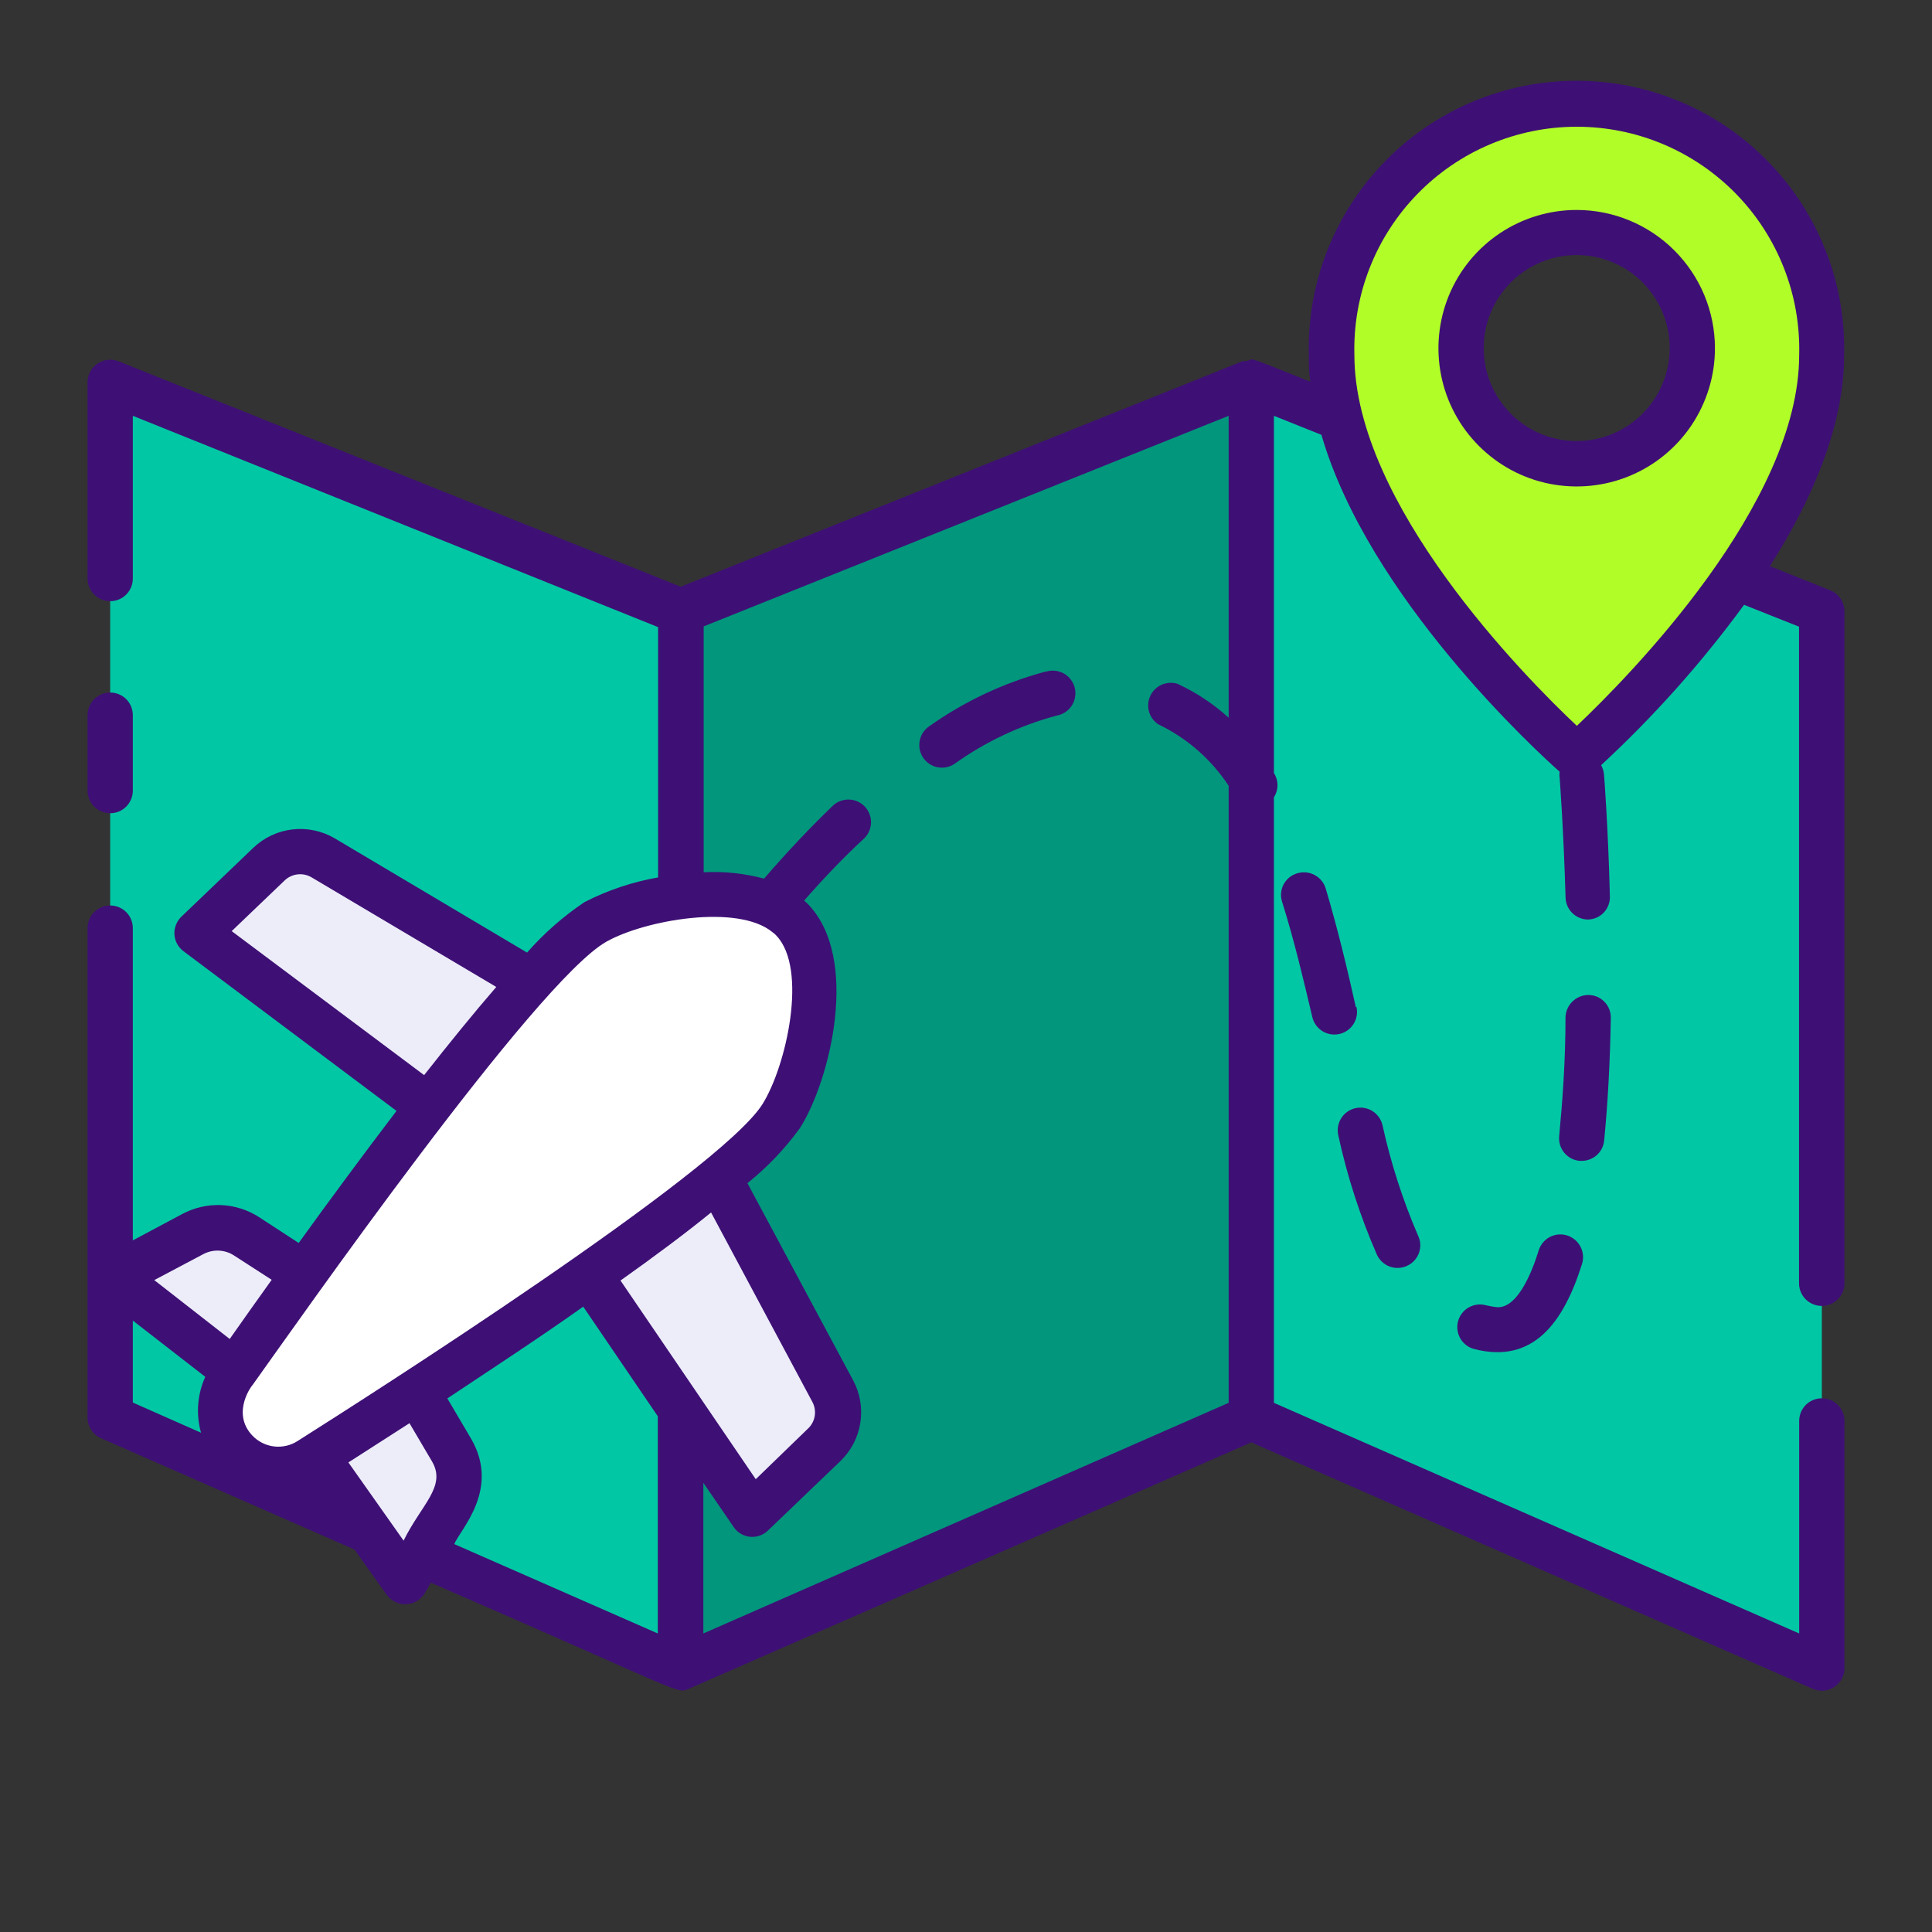 <svg width="40" height="40" viewBox="0 0 40 40" fill="none" xmlns="http://www.w3.org/2000/svg">
<rect x="0" y="0" width="40" height="40" fill="#333333" stroke="none"/>
<path d="M25.906 29.375L14.094 34.562V12.675L25.906 7.938V29.375Z" fill="#02967D"/>
<path d="M37.719 34.562L25.906 29.375V7.938L37.719 12.681V34.562Z" fill="#02C7A4"/>
<path d="M14.094 34.562L2.281 29.375V7.938L14.094 12.675V34.562Z" fill="#02C7A4"/>
<path d="M32.647 2.3C31.301 2.3 30.011 2.834 29.059 3.785C28.108 4.736 27.573 6.026 27.572 7.372C27.572 11.256 32.647 15.691 32.647 15.691C32.647 15.691 37.719 11.25 37.719 7.372C37.719 6.027 37.184 4.737 36.233 3.786C35.282 2.834 33.992 2.3 32.647 2.3ZM32.647 9.622C32.174 9.622 31.712 9.482 31.319 9.219C30.926 8.956 30.619 8.583 30.438 8.146C30.257 7.709 30.21 7.229 30.302 6.765C30.394 6.301 30.622 5.875 30.956 5.541C31.291 5.207 31.717 4.979 32.181 4.887C32.644 4.794 33.125 4.842 33.562 5.023C33.998 5.204 34.372 5.51 34.635 5.903C34.897 6.296 35.038 6.758 35.038 7.231C35.038 7.865 34.786 8.473 34.337 8.922C33.889 9.37 33.281 9.622 32.647 9.622Z" fill="#B1FD28"/>
<path d="M5.112 25.625L7.753 27.344L9.353 30.059C9.452 30.229 9.504 30.421 9.504 30.617C9.504 30.813 9.452 31.006 9.353 31.175L8.394 32.788L5.837 29.172L2.344 26.456L3.997 25.572C4.171 25.481 4.366 25.438 4.562 25.447C4.758 25.457 4.948 25.518 5.112 25.625Z" fill="#EDEDF9"/>
<path d="M15.572 31.372L10.828 24.397L4.062 19.347L5.559 17.916C5.707 17.775 5.897 17.686 6.1 17.663C6.303 17.64 6.509 17.683 6.684 17.788L13.497 21.85L17.247 28.841C17.343 29.021 17.377 29.227 17.345 29.428C17.313 29.63 17.216 29.815 17.069 29.956L15.572 31.372Z" fill="#EDEDF9"/>
<path d="M16.175 23.125C16.719 22.256 17.275 19.975 16.4 19.062C15.525 18.15 13.225 18.6 12.338 19.106C10.869 19.938 6.366 26.272 4.778 28.547C4.619 28.775 4.544 29.052 4.565 29.329C4.587 29.607 4.704 29.868 4.897 30.069C5.089 30.27 5.345 30.399 5.621 30.433C5.897 30.467 6.177 30.405 6.413 30.256C8.75 28.772 15.287 24.556 16.175 23.125Z" fill="white"/>
<path d="M37.719 27.038C37.843 27.038 37.962 26.988 38.05 26.9C38.138 26.812 38.188 26.693 38.188 26.569V12.656C38.187 12.563 38.159 12.472 38.107 12.394C38.055 12.317 37.98 12.257 37.894 12.222L36.644 11.722C37.506 10.366 38.181 8.831 38.181 7.347C38.199 6.608 38.068 5.873 37.798 5.185C37.527 4.498 37.122 3.871 36.605 3.342C36.089 2.813 35.472 2.393 34.791 2.106C34.11 1.819 33.378 1.672 32.639 1.672C31.9 1.672 31.168 1.819 30.487 2.106C29.806 2.393 29.189 2.813 28.673 3.342C28.156 3.871 27.751 4.498 27.48 5.185C27.21 5.873 27.079 6.608 27.097 7.347C27.097 7.531 27.097 7.716 27.131 7.903C25.488 7.244 26.094 7.487 25.725 7.478L14.094 12.147L2.456 7.481C2.385 7.453 2.308 7.442 2.232 7.45C2.156 7.458 2.083 7.485 2.019 7.528C1.956 7.57 1.903 7.628 1.867 7.696C1.831 7.764 1.813 7.839 1.812 7.916V11.978C1.812 12.102 1.862 12.222 1.95 12.31C2.038 12.398 2.157 12.447 2.281 12.447C2.406 12.447 2.525 12.398 2.613 12.31C2.701 12.222 2.75 12.102 2.75 11.978V8.609L13.625 12.984V18.166C13.094 18.259 12.58 18.431 12.1 18.678C11.661 18.973 11.261 19.324 10.912 19.722L6.934 17.359C6.67 17.203 6.362 17.137 6.057 17.172C5.751 17.207 5.466 17.341 5.244 17.553L3.75 18.984C3.703 19.031 3.666 19.088 3.642 19.15C3.618 19.212 3.607 19.279 3.611 19.345C3.615 19.412 3.633 19.477 3.664 19.536C3.695 19.595 3.738 19.646 3.791 19.688L8.209 23C7.528 23.894 6.838 24.828 6.184 25.734L5.369 25.203C5.134 25.05 4.862 24.962 4.581 24.95C4.301 24.938 4.022 25.002 3.775 25.134L2.75 25.681V19.216C2.75 19.091 2.701 18.972 2.613 18.884C2.525 18.796 2.406 18.747 2.281 18.747C2.157 18.747 2.038 18.796 1.95 18.884C1.862 18.972 1.812 19.091 1.812 19.216V29.35C1.813 29.441 1.84 29.53 1.889 29.606C1.939 29.682 2.01 29.742 2.094 29.778L7.338 32.081L8.006 33.019C8.052 33.082 8.113 33.133 8.183 33.167C8.254 33.201 8.331 33.217 8.409 33.214C8.487 33.21 8.563 33.188 8.63 33.148C8.698 33.108 8.754 33.051 8.794 32.984L8.922 32.769C14.284 35.094 13.997 35.081 14.281 34.956L25.906 29.863L37.531 34.966C37.602 34.997 37.68 35.01 37.758 35.003C37.835 34.997 37.91 34.971 37.975 34.929C38.04 34.886 38.093 34.828 38.131 34.76C38.168 34.692 38.187 34.615 38.188 34.538V29.419C38.188 29.294 38.138 29.175 38.05 29.087C37.962 28.999 37.843 28.95 37.719 28.95C37.594 28.95 37.475 28.999 37.387 29.087C37.299 29.175 37.25 29.294 37.25 29.419V33.819L26.375 29.044V16.509C26.423 16.434 26.449 16.346 26.449 16.256C26.449 16.167 26.423 16.079 26.375 16.003V8.609L27.359 9.003C28.334 12.369 31.825 15.566 32.291 15.978C32.284 16.02 32.284 16.062 32.291 16.103C32.291 16.103 32.372 17.153 32.413 18.581C32.416 18.703 32.466 18.818 32.553 18.904C32.64 18.989 32.757 19.037 32.878 19.038C32.94 19.036 33 19.023 33.057 18.998C33.113 18.973 33.164 18.937 33.206 18.892C33.248 18.847 33.281 18.794 33.302 18.737C33.324 18.679 33.334 18.618 33.331 18.556C33.294 17.106 33.212 16.056 33.209 16.034C33.203 15.966 33.182 15.901 33.15 15.841C34.241 14.832 35.232 13.721 36.109 12.522L37.247 12.975V26.562C37.246 26.625 37.258 26.687 37.281 26.744C37.304 26.802 37.339 26.855 37.383 26.899C37.427 26.943 37.479 26.978 37.537 27.002C37.595 27.026 37.656 27.038 37.719 27.038ZM12.559 19.494C13.356 19.047 15.281 18.706 15.997 19.303C16.025 19.322 16.05 19.344 16.072 19.369C16.734 20.062 16.278 22.075 15.787 22.859C14.897 24.275 7.578 28.938 6.162 29.834C6.018 29.928 5.845 29.967 5.673 29.947C5.502 29.926 5.344 29.847 5.225 29.722C4.769 29.241 5.241 28.65 5.225 28.681C6.144 27.397 11.097 20.312 12.559 19.494ZM12.847 26.512C13.541 26.019 14.181 25.544 14.722 25.103L16.819 29.025C16.867 29.114 16.884 29.217 16.868 29.317C16.851 29.417 16.802 29.509 16.728 29.578L15.647 30.625L12.847 26.512ZM8.356 31.897L7.213 30.278L8.478 29.466L8.947 30.262C9.244 30.778 8.725 31.147 8.356 31.897ZM5.894 18.228C5.967 18.158 6.062 18.114 6.163 18.103C6.264 18.091 6.366 18.114 6.453 18.166L10.275 20.434C9.809 20.972 9.306 21.591 8.781 22.259L4.797 19.278L5.894 18.228ZM4.216 25.962C4.313 25.912 4.422 25.888 4.532 25.893C4.642 25.898 4.748 25.931 4.841 25.991L5.625 26.497C5.319 26.924 5.029 27.332 4.756 27.722L3.194 26.503L4.216 25.962ZM2.75 27.341L4.25 28.506C4.085 28.869 4.054 29.279 4.162 29.663L2.75 29.038V27.341ZM9.756 29.791L9.262 28.953C10.2 28.328 11.159 27.703 12.075 27.053L13.619 29.322V33.819L9.406 31.969C9.512 31.684 10.366 30.847 9.756 29.791ZM14.562 30.7L15.188 31.613C15.225 31.669 15.275 31.717 15.334 31.753C15.393 31.788 15.458 31.81 15.526 31.817C15.594 31.824 15.663 31.817 15.727 31.794C15.792 31.772 15.851 31.735 15.9 31.688L17.397 30.253C17.618 30.041 17.764 29.763 17.812 29.46C17.86 29.158 17.808 28.848 17.663 28.578L15.475 24.497C15.886 24.166 16.252 23.783 16.562 23.356C17.188 22.369 17.812 19.837 16.728 18.719L16.65 18.644C17.056 18.181 17.469 17.747 17.9 17.35C17.985 17.263 18.033 17.146 18.034 17.024C18.034 16.902 17.987 16.785 17.903 16.697C17.818 16.609 17.703 16.558 17.581 16.554C17.459 16.55 17.34 16.593 17.25 16.675C16.769 17.137 16.288 17.647 15.819 18.191C15.412 18.082 14.99 18.037 14.569 18.059V12.969L25.438 8.609V14.859C25.122 14.572 24.763 14.335 24.375 14.156C24.267 14.124 24.15 14.132 24.047 14.178C23.944 14.225 23.861 14.307 23.814 14.41C23.767 14.512 23.759 14.629 23.79 14.737C23.822 14.846 23.892 14.939 23.988 15C24.577 15.283 25.078 15.722 25.438 16.269V29.044L14.562 33.819V30.7ZM32.647 15.028C31.562 14.009 28.041 10.434 28.041 7.35C28.025 6.735 28.132 6.123 28.356 5.551C28.58 4.978 28.917 4.456 29.346 4.016C29.775 3.575 30.288 3.225 30.855 2.986C31.422 2.747 32.03 2.624 32.645 2.624C33.26 2.624 33.869 2.747 34.436 2.986C35.002 3.225 35.515 3.575 35.945 4.016C36.374 4.456 36.71 4.978 36.935 5.551C37.159 6.123 37.266 6.735 37.25 7.35C37.25 10.434 33.722 14.009 32.647 15.028Z" fill="#3E1075"/>
<path d="M2.281 16.837C2.343 16.837 2.404 16.825 2.461 16.802C2.517 16.778 2.569 16.744 2.613 16.7C2.656 16.657 2.691 16.605 2.714 16.548C2.738 16.491 2.75 16.43 2.75 16.369V14.806C2.75 14.682 2.701 14.563 2.613 14.475C2.525 14.387 2.406 14.338 2.281 14.338C2.157 14.338 2.038 14.387 1.95 14.475C1.862 14.563 1.812 14.682 1.812 14.806V16.369C1.812 16.493 1.862 16.612 1.95 16.7C2.038 16.788 2.157 16.837 2.281 16.837Z" fill="#3E1075"/>
<path d="M32.647 4.347C32.08 4.346 31.527 4.514 31.055 4.828C30.584 5.142 30.217 5.589 30 6.112C29.783 6.636 29.726 7.211 29.836 7.767C29.946 8.323 30.219 8.833 30.62 9.233C31.02 9.634 31.53 9.907 32.086 10.017C32.642 10.127 33.217 10.07 33.741 9.853C34.264 9.636 34.711 9.269 35.025 8.798C35.339 8.326 35.507 7.773 35.506 7.206C35.505 6.448 35.203 5.722 34.667 5.186C34.131 4.65 33.405 4.348 32.647 4.347ZM32.647 9.131C32.266 9.132 31.893 9.019 31.576 8.808C31.26 8.597 31.012 8.297 30.866 7.945C30.72 7.593 30.681 7.206 30.755 6.833C30.829 6.459 31.012 6.116 31.281 5.846C31.55 5.577 31.893 5.393 32.267 5.318C32.641 5.244 33.028 5.282 33.38 5.427C33.732 5.573 34.032 5.82 34.244 6.136C34.456 6.453 34.569 6.825 34.569 7.206C34.569 7.716 34.366 8.205 34.006 8.566C33.646 8.927 33.157 9.13 32.647 9.131Z" fill="#3E1075"/>
<path d="M28.072 20.856C27.906 20.109 27.697 19.231 27.447 18.394C27.429 18.334 27.399 18.279 27.359 18.231C27.32 18.184 27.271 18.144 27.216 18.115C27.162 18.086 27.102 18.068 27.04 18.062C26.978 18.056 26.916 18.063 26.856 18.081C26.797 18.099 26.741 18.128 26.693 18.167C26.645 18.206 26.606 18.255 26.576 18.309C26.547 18.364 26.529 18.424 26.524 18.486C26.518 18.547 26.525 18.61 26.544 18.669C26.797 19.472 26.997 20.325 27.169 21.053C27.196 21.175 27.271 21.28 27.376 21.347C27.481 21.413 27.608 21.435 27.73 21.408C27.851 21.381 27.957 21.306 28.023 21.201C28.09 21.096 28.112 20.968 28.084 20.847L28.072 20.856Z" fill="#3E1075"/>
<path d="M28.509 25.981C28.535 26.037 28.573 26.087 28.618 26.129C28.664 26.171 28.717 26.203 28.775 26.224C28.833 26.244 28.895 26.254 28.956 26.251C29.018 26.248 29.079 26.233 29.134 26.206C29.191 26.18 29.241 26.144 29.283 26.098C29.325 26.052 29.357 25.999 29.378 25.941C29.399 25.883 29.408 25.821 29.405 25.759C29.402 25.698 29.386 25.637 29.359 25.581C29.041 24.843 28.794 24.076 28.622 23.291C28.592 23.17 28.516 23.065 28.41 23C28.303 22.936 28.176 22.916 28.055 22.945C27.934 22.975 27.829 23.051 27.765 23.157C27.7 23.264 27.68 23.392 27.709 23.512C27.894 24.36 28.162 25.187 28.509 25.981Z" fill="#3E1075"/>
<path d="M32.444 25.578C32.385 25.56 32.322 25.553 32.261 25.559C32.199 25.565 32.14 25.583 32.085 25.612C32.03 25.641 31.982 25.681 31.943 25.729C31.904 25.776 31.874 25.831 31.856 25.891C31.722 26.331 31.403 27.141 30.953 27.059C30.887 27.05 30.821 27.038 30.756 27.022C30.636 26.991 30.508 27.01 30.401 27.073C30.294 27.137 30.217 27.24 30.186 27.361C30.155 27.482 30.174 27.609 30.237 27.716C30.301 27.823 30.404 27.901 30.525 27.931C31.744 28.244 32.372 27.381 32.753 26.172C32.772 26.113 32.779 26.05 32.774 25.988C32.768 25.926 32.751 25.866 32.722 25.811C32.693 25.755 32.654 25.706 32.606 25.667C32.558 25.627 32.503 25.597 32.444 25.578Z" fill="#3E1075"/>
<path d="M21.641 13.906C20.779 14.138 19.965 14.521 19.238 15.037C19.187 15.072 19.143 15.117 19.109 15.168C19.076 15.22 19.052 15.277 19.041 15.338C19.018 15.46 19.044 15.586 19.114 15.689C19.184 15.792 19.292 15.863 19.414 15.886C19.537 15.909 19.663 15.883 19.766 15.812C20.404 15.357 21.118 15.019 21.875 14.816C21.938 14.805 21.999 14.781 22.053 14.746C22.107 14.711 22.152 14.665 22.188 14.612C22.223 14.558 22.247 14.498 22.258 14.434C22.27 14.371 22.267 14.306 22.253 14.244C22.237 14.181 22.21 14.123 22.171 14.071C22.132 14.02 22.084 13.977 22.028 13.945C21.972 13.914 21.91 13.894 21.846 13.887C21.782 13.88 21.718 13.887 21.656 13.906H21.641Z" fill="#3E1075"/>
<path d="M33.212 23.613C33.287 22.863 33.334 22.009 33.35 21.078C33.352 21.016 33.341 20.955 33.319 20.898C33.297 20.84 33.263 20.788 33.22 20.743C33.178 20.698 33.126 20.663 33.07 20.638C33.013 20.614 32.952 20.601 32.891 20.6C32.767 20.599 32.647 20.647 32.558 20.733C32.469 20.818 32.416 20.936 32.412 21.059C32.412 21.969 32.35 22.797 32.281 23.522C32.275 23.583 32.281 23.645 32.299 23.704C32.317 23.763 32.347 23.818 32.386 23.866C32.425 23.913 32.473 23.953 32.528 23.982C32.582 24.011 32.642 24.029 32.703 24.034H32.747C32.863 24.035 32.975 23.992 33.062 23.914C33.148 23.836 33.202 23.728 33.212 23.613Z" fill="#3E1075"/>
</svg>
